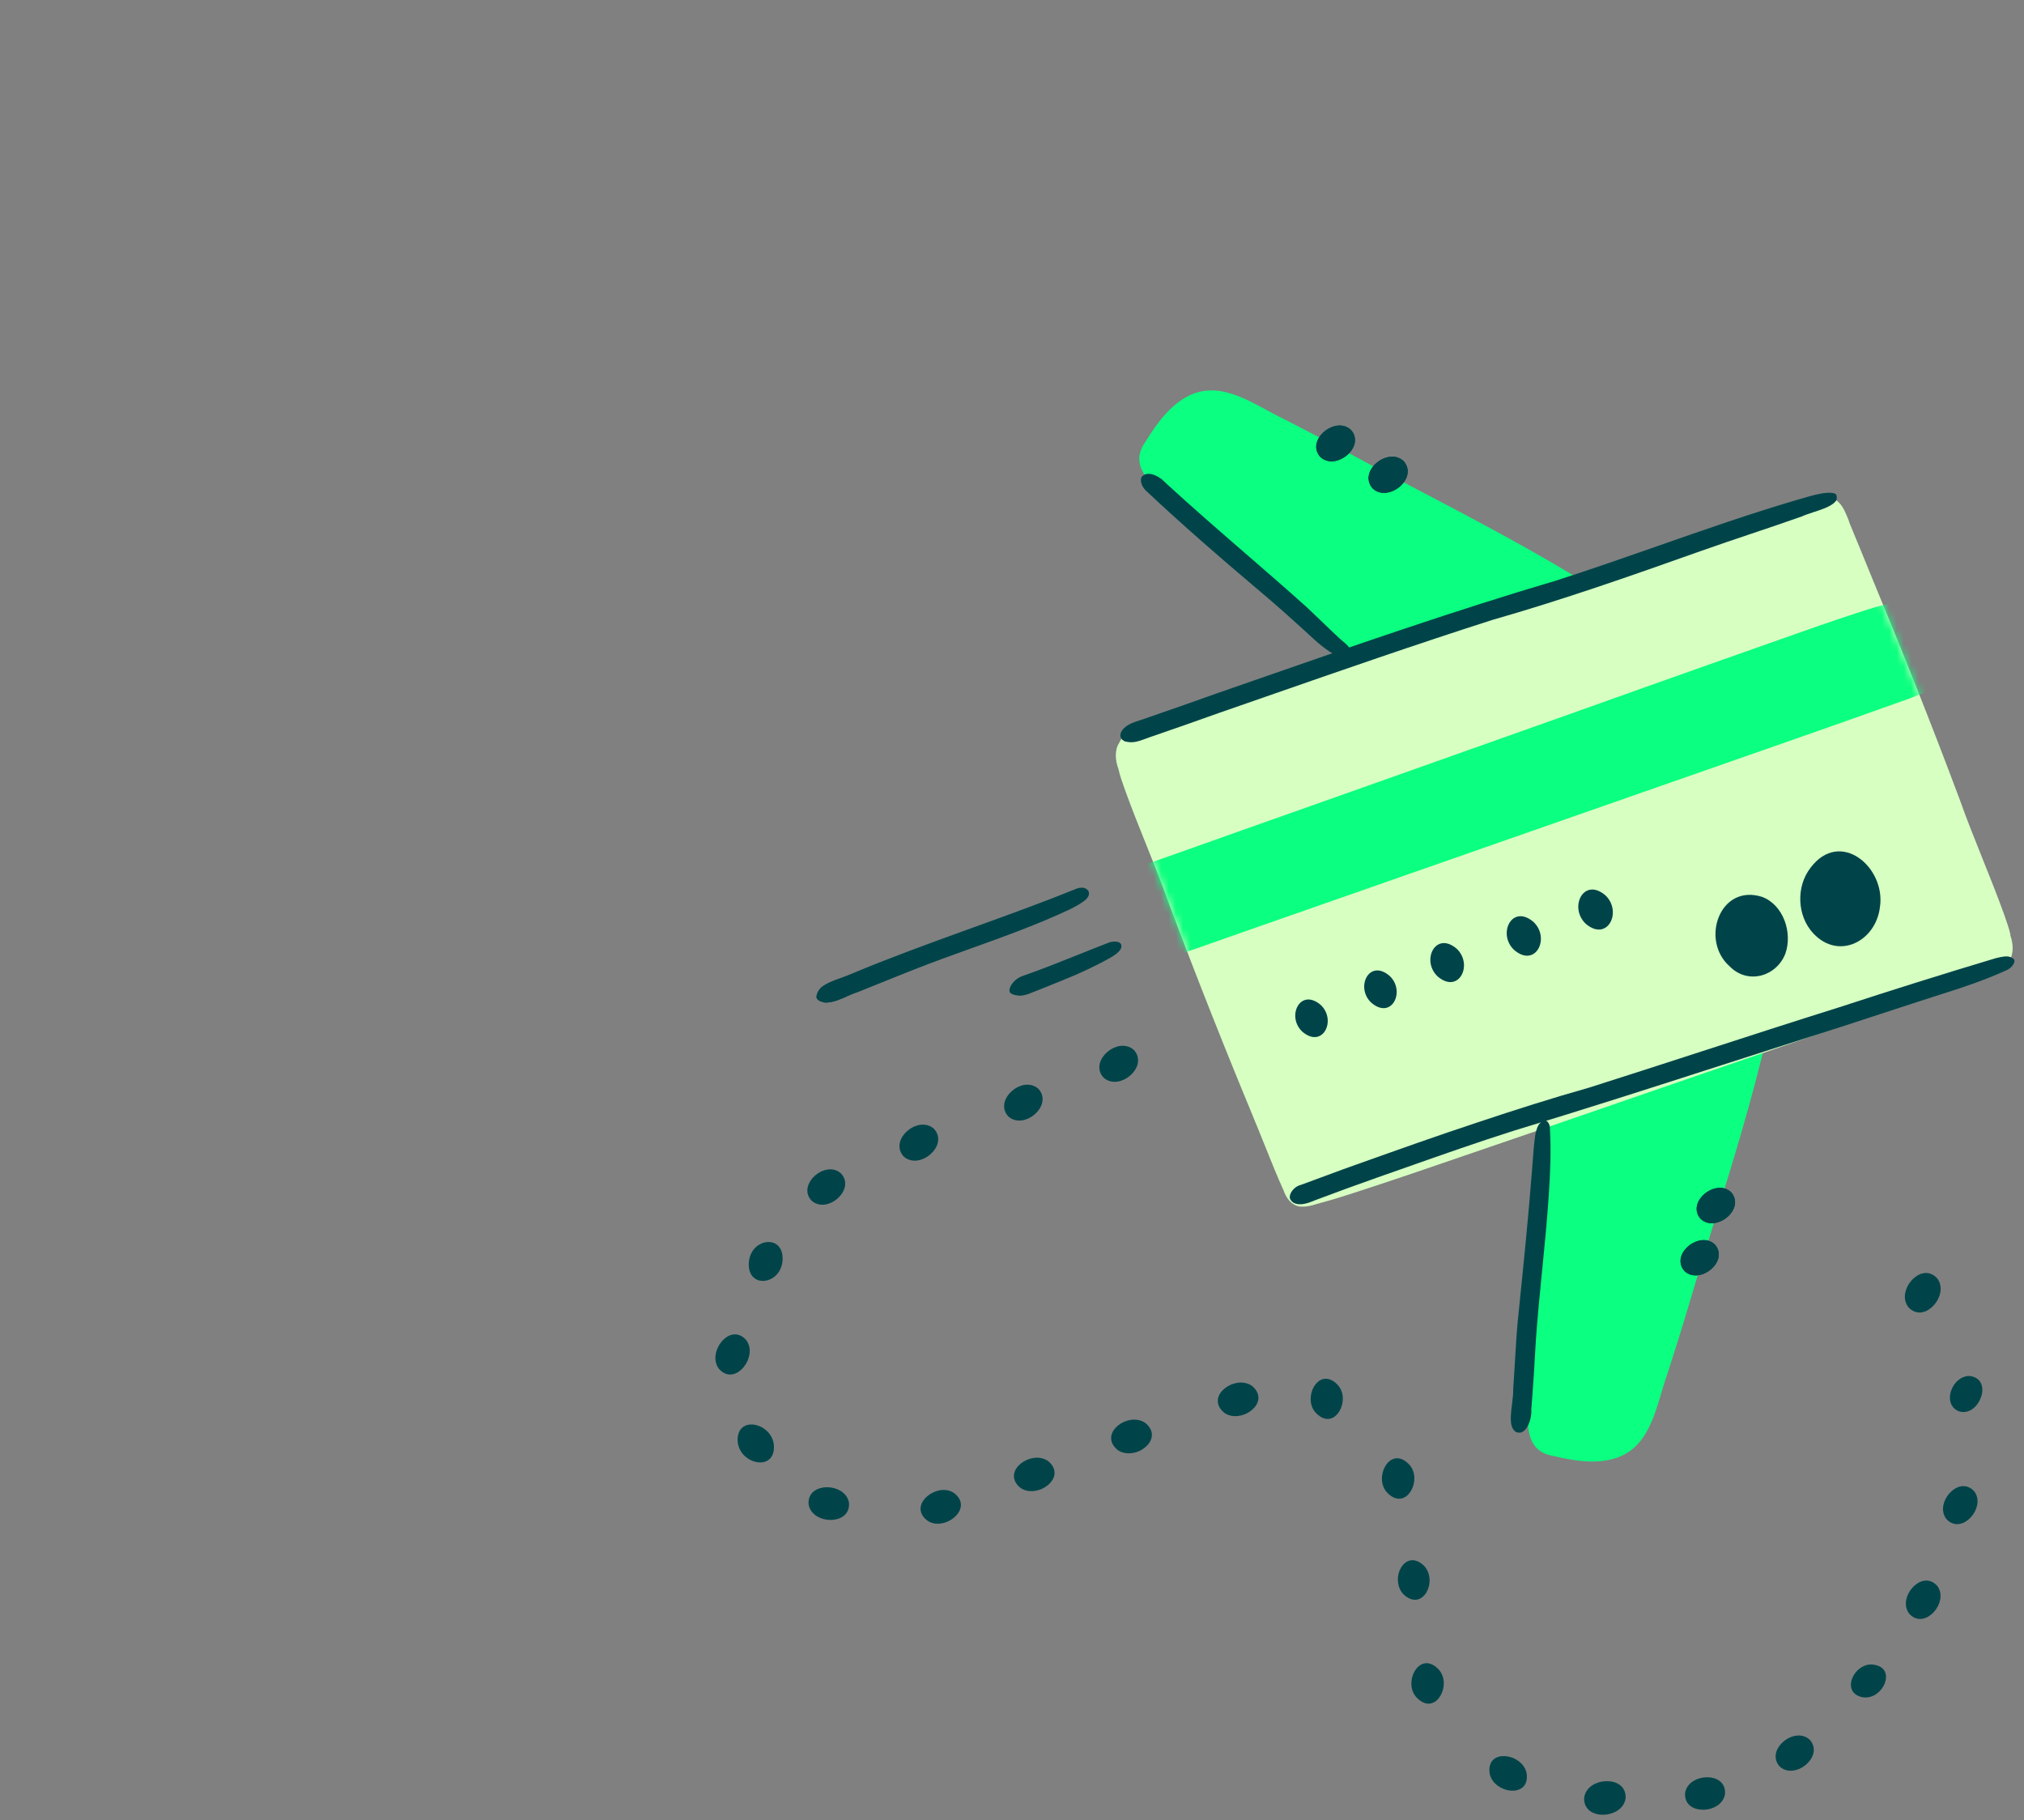 <svg width="278" height="250" viewBox="0 0 278 250" fill="none" xmlns="http://www.w3.org/2000/svg">
<rect x="0" y="0" width="278" height="250" fill="#808080" stroke="none"/>
<g clip-path="url(#clip0_2593_4459)">
<path d="M220.231 81.672C220.821 82.058 221.369 82.932 220.699 83.501C219.073 84.497 215.415 82.729 213.078 81.692C211.168 83.663 205.864 85.492 204.279 86.285C200.316 87.992 197.044 89.354 193.285 90.918C194.118 91.731 194.931 92.544 195.723 93.418C196.638 94.556 196.943 96.039 197.248 97.421C196.475 97.421 195.662 97.381 194.89 97.218C192.167 96.669 190.196 94.637 188.245 92.829C183.104 88.134 177.739 83.725 172.597 79.01C168.005 74.864 162.843 71.369 158.535 66.918C156.767 64.968 155.588 63.078 157.356 60.639C158.9 58.139 160.709 55.599 163.432 54.278C168.005 52.165 172.414 55.701 176.418 57.591C179.222 59.054 182.047 60.476 184.831 62.001C194.281 67.142 203.954 71.918 213.261 77.343C215.842 78.888 217.894 80.046 220.272 81.672H220.231Z" fill="#0BFF80"/>
<path d="M242.991 140.645C243.133 139.955 242.91 138.938 242.036 139.02C240.187 139.467 238.845 143.308 237.931 145.685C235.188 145.645 230.148 148.104 228.461 148.652C224.458 150.258 221.166 151.599 217.406 153.143C217.426 151.985 217.406 150.827 217.365 149.668C217.203 148.205 216.37 146.945 215.618 145.767C215.069 146.336 214.52 146.905 214.094 147.575C212.549 149.872 212.61 152.717 212.488 155.379C212.183 162.329 211.492 169.258 211.188 176.208C210.883 182.386 209.684 188.523 209.785 194.701C209.907 197.343 210.415 199.497 213.382 199.985C216.248 200.655 219.316 201.184 222.182 200.188C226.917 198.461 227.526 192.832 229.03 188.666C229.985 185.658 230.961 182.65 231.855 179.602C234.903 169.279 238.358 159.077 241.101 148.652C241.833 145.746 242.483 143.47 242.991 140.625V140.645Z" fill="#0BFF80"/>
<path d="M273.941 133.513C273.941 133.513 273.982 133.513 274.205 133.452C273.921 133.533 273.596 133.574 273.291 133.574C273.372 133.574 273.453 133.574 273.535 133.574C273.657 133.574 273.799 133.533 273.921 133.513H273.941ZM276.095 128.391C276.522 129.529 276.644 130.993 275.953 132.009C275.953 132.049 275.912 132.09 275.912 132.11C275.77 132.415 275.547 132.679 275.282 132.883C274.957 133.147 274.612 133.309 274.226 133.431C274.266 133.431 274.287 133.431 274.327 133.411C274.022 133.492 273.738 133.614 273.433 133.736C273.067 133.858 272.722 133.98 272.356 134.122C271.34 134.488 270.344 134.854 269.348 135.22C266.707 136.175 264.065 137.109 261.423 138.004C254.94 140.239 248.458 142.454 241.975 144.689C235.472 146.925 228.99 149.14 222.487 151.396C216.126 153.59 209.765 155.785 203.384 157.96C197.613 159.931 191.841 161.943 186.05 163.812C184.526 164.3 183.022 164.788 181.681 165.133C180.746 165.377 179.73 165.804 178.734 165.722C178.734 165.722 178.632 165.722 178.592 165.722C178.551 165.722 178.49 165.722 178.449 165.702C177.332 165.499 176.641 164.503 176.295 163.487C176.153 163.162 175.991 162.837 175.869 162.512C175.828 162.41 175.787 162.349 175.767 162.308C174.731 159.89 173.816 157.512 172.82 155.094C168.573 144.852 164.468 134.569 160.587 124.185C158.697 118.861 156.38 113.679 154.47 108.354C154.185 107.521 153.82 106.566 153.616 105.611C153.19 104.473 153.047 102.989 153.759 101.973C153.759 101.933 153.779 101.892 153.799 101.872C153.942 101.567 154.165 101.303 154.429 101.099C154.998 100.632 155.689 100.449 156.421 100.429C156.339 100.429 156.258 100.429 156.177 100.429C156.055 100.429 155.913 100.469 155.791 100.49C155.791 100.49 155.77 100.49 155.486 100.571C155.77 100.49 156.035 100.368 156.319 100.266C156.685 100.144 157.03 100.022 157.396 99.88C158.392 99.514 159.408 99.149 160.404 98.783C163.046 97.828 165.687 96.893 168.329 95.999C174.812 93.763 181.295 91.548 187.777 89.313C194.28 87.078 200.763 84.862 207.266 82.607C213.626 80.412 219.987 78.217 226.368 76.043C232.139 74.072 237.911 72.06 243.702 70.19C245.227 69.702 246.73 69.215 248.072 68.869C249.271 68.544 250.632 67.934 251.851 68.503C251.912 68.524 251.973 68.564 252.034 68.605C252.075 68.605 252.095 68.646 252.136 68.666C252.177 68.686 252.197 68.707 252.238 68.727C252.278 68.747 252.299 68.768 252.339 68.808C252.359 68.808 252.38 68.849 252.4 68.869C252.441 68.889 252.461 68.93 252.502 68.951C252.522 68.951 252.542 68.991 252.563 69.011C253.213 69.641 253.558 70.597 253.904 71.43C253.945 71.592 254.006 71.755 254.067 71.918C255.062 74.275 255.977 76.591 256.952 78.949C261.199 89.191 265.304 99.474 269.186 109.858C271.076 115.182 273.392 120.364 275.303 125.689C275.587 126.542 275.953 127.497 276.156 128.452L276.095 128.391Z" fill="#D7FFC2"/>
<mask id="mask0_2593_4459" style="mask-type:luminance" maskUnits="userSpaceOnUse" x="153" y="68" width="124" height="98">
<path d="M273.941 133.513C273.941 133.513 273.982 133.513 274.205 133.452C273.921 133.533 273.596 133.574 273.291 133.574C273.372 133.574 273.453 133.574 273.535 133.574C273.657 133.574 273.799 133.533 273.921 133.513H273.941ZM276.095 128.391C276.522 129.529 276.644 130.993 275.953 132.009C275.953 132.049 275.912 132.09 275.912 132.11C275.77 132.415 275.547 132.679 275.282 132.883C274.957 133.147 274.612 133.309 274.226 133.431C274.266 133.431 274.287 133.431 274.327 133.411C274.022 133.492 273.738 133.614 273.433 133.736C273.067 133.858 272.722 133.98 272.356 134.122C271.34 134.488 270.344 134.854 269.348 135.22C266.707 136.175 264.065 137.109 261.423 138.004C254.94 140.239 248.458 142.454 241.975 144.689C235.472 146.925 228.99 149.14 222.487 151.396C216.126 153.59 209.765 155.785 203.384 157.96C197.613 159.931 191.841 161.943 186.05 163.812C184.526 164.3 183.022 164.788 181.681 165.133C180.746 165.377 179.73 165.804 178.734 165.722C178.734 165.722 178.632 165.722 178.592 165.722C178.551 165.722 178.49 165.722 178.449 165.702C177.332 165.499 176.641 164.503 176.295 163.487C176.153 163.162 175.991 162.837 175.869 162.512C175.828 162.41 175.787 162.349 175.767 162.308C174.731 159.89 173.816 157.512 172.82 155.094C168.573 144.852 164.468 134.569 160.587 124.185C158.697 118.861 156.38 113.679 154.47 108.354C154.185 107.521 153.82 106.566 153.616 105.611C153.19 104.473 153.047 102.989 153.759 101.973C153.759 101.933 153.779 101.892 153.799 101.872C153.942 101.567 154.165 101.303 154.429 101.099C154.998 100.632 155.689 100.449 156.421 100.429C156.339 100.429 156.258 100.429 156.177 100.429C156.055 100.429 155.913 100.469 155.791 100.49C155.791 100.49 155.77 100.49 155.486 100.571C155.77 100.49 156.035 100.368 156.319 100.266C156.685 100.144 157.03 100.022 157.396 99.88C158.392 99.514 159.408 99.149 160.404 98.783C163.046 97.828 165.687 96.893 168.329 95.999C174.812 93.763 181.295 91.548 187.777 89.313C194.28 87.078 200.763 84.862 207.266 82.607C213.626 80.412 219.987 78.217 226.368 76.043C232.139 74.072 237.911 72.06 243.702 70.19C245.227 69.702 246.73 69.215 248.072 68.869C249.271 68.544 250.632 67.934 251.851 68.503C251.912 68.524 251.973 68.564 252.034 68.605C252.075 68.605 252.095 68.646 252.136 68.666C252.177 68.686 252.197 68.707 252.238 68.727C252.278 68.747 252.299 68.768 252.339 68.808C252.359 68.808 252.38 68.849 252.4 68.869C252.441 68.889 252.461 68.93 252.502 68.951C252.522 68.951 252.542 68.991 252.563 69.011C253.213 69.641 253.558 70.597 253.904 71.43C253.945 71.592 254.006 71.755 254.067 71.918C255.062 74.275 255.977 76.591 256.952 78.949C261.199 89.191 265.304 99.474 269.186 109.858C271.076 115.182 273.392 120.364 275.303 125.689C275.587 126.542 275.953 127.497 276.156 128.452L276.095 128.391Z" fill="white"/>
</mask>
<g mask="url(#mask0_2593_4459)">
<path d="M266.992 91.955C267.134 92.503 266.992 93.072 266.707 93.54C266.301 94.231 265.65 94.637 264.919 94.921C264.472 95.084 264.025 95.247 263.598 95.409C262.48 95.877 261.322 96.283 260.163 96.689C258.416 97.32 256.648 97.929 254.9 98.559C251.242 99.86 247.584 101.14 243.926 102.42C237.403 104.696 230.86 106.993 224.336 109.269C217.65 111.606 210.965 113.943 204.279 116.28C197.39 118.698 190.501 121.096 183.612 123.514C176.885 125.872 170.159 128.208 163.432 130.586C162.457 130.932 161.461 131.257 160.465 131.623C160.221 131.724 159.957 131.805 159.693 131.866C159.49 131.907 159.266 131.927 159.063 131.927C158.636 131.927 158.209 131.846 157.844 131.643C157.254 131.338 156.726 130.708 156.726 130.017C156.726 128.96 157.315 128.087 158.209 127.558C158.535 127.375 158.86 127.233 159.205 127.131C159.307 127.091 159.429 127.07 159.53 127.03C158.514 126.461 158.047 124.733 158.149 123.372C157.478 123.616 156.828 123.839 156.157 124.083H156.116C156.116 124.083 155.954 124.164 155.852 124.185C155.852 124.185 155.832 124.185 155.812 124.185C155.791 124.185 155.771 124.185 155.751 124.205C155.486 124.327 155.202 124.408 154.917 124.469C154.734 124.51 154.531 124.53 154.348 124.53C153.901 124.53 153.454 124.429 153.068 124.225C152.458 123.921 151.971 123.291 151.971 122.579C151.971 121.827 152.296 121.157 152.845 120.629C153.312 120.181 153.962 119.816 154.633 119.694C155.06 119.551 155.466 119.389 155.872 119.247C157.275 118.759 158.697 118.251 160.099 117.763C163.209 116.666 166.318 115.568 169.427 114.451C175.544 112.276 181.681 110.122 187.798 107.948C194.077 105.712 200.357 103.497 206.636 101.262C212.794 99.088 218.931 96.893 225.088 94.698C230.981 92.605 236.875 90.512 242.768 88.439C247.056 86.915 251.344 85.391 255.672 83.989C256.851 83.623 258.03 83.216 259.107 83.013C259.412 82.952 259.716 82.891 259.94 82.871C260.204 82.85 260.468 82.83 260.732 82.85C261.058 82.85 261.403 82.932 261.688 83.094C262.236 83.379 262.5 83.887 262.46 84.496C262.439 85.005 262.074 85.492 261.708 85.817C261.667 85.838 261.647 85.878 261.606 85.899C261.728 86.183 261.81 86.488 261.911 86.772C262.175 87.463 262.419 88.175 262.785 88.825C263.191 89.516 263.171 90.268 262.927 90.939C263.252 90.837 263.557 90.715 263.882 90.613C265.041 90.248 266.666 90.573 266.992 91.914V91.955Z" fill="#0BFF80"/>
</g>
<path d="M178.877 141.702C176.642 139.609 178.592 135.626 181.397 138.024C183.632 140.117 181.681 144.1 178.877 141.702Z" fill="#004449"/>
<path d="M188.347 137.719C186.111 135.626 188.062 131.623 190.867 134.041C193.102 136.134 191.151 140.137 188.347 137.719Z" fill="#004449"/>
<path d="M197.471 134.122C195.154 131.948 197.166 127.822 200.072 130.302C202.389 132.476 200.377 136.601 197.471 134.122Z" fill="#004449"/>
<path d="M207.977 130.485C205.62 128.29 207.672 124.104 210.619 126.624C212.976 128.818 210.924 133.005 207.977 130.485Z" fill="#004449"/>
<path d="M217.813 126.888C215.436 124.652 217.508 120.425 220.496 122.966C222.873 125.201 220.8 129.428 217.813 126.888Z" fill="#004449"/>
<path d="M237.586 132.74C233.502 129.184 236.184 121.319 242.037 123.189C244.983 124.307 246.223 128.127 245.227 130.972C244.008 134.142 240.045 135.26 237.586 132.74Z" fill="#004449"/>
<path d="M249.068 128.209C246.812 125.811 246.67 121.767 248.682 119.186C252.746 113.78 259.046 119.125 258.213 124.591C257.664 129.245 252.584 131.948 249.068 128.209Z" fill="#004449"/>
<path d="M112.15 136.803C112.178 136.395 112.477 135.835 113.007 135.443C113.511 135.093 114.094 134.835 114.763 134.583C114.957 134.51 115.166 134.436 115.383 134.358C115.874 134.182 116.405 133.991 116.891 133.777C121.964 131.648 127.118 129.763 132.292 127.892L133.593 127.421C138.405 125.683 143.229 123.94 147.982 122.017C148.817 121.757 149.307 122.084 149.475 122.358C149.615 122.586 149.715 123.092 148.989 123.688C148.429 124.124 147.747 124.487 146.997 124.873C142.582 126.958 138.05 128.584 133.465 130.23C130.8 131.187 128.117 132.15 125.429 133.213C123.468 133.987 121.519 134.775 119.566 135.564C119.017 135.786 118.467 136.008 117.917 136.229C117.415 136.392 116.922 136.6 116.466 136.797L116.304 136.867C116.278 136.878 116.252 136.89 116.226 136.901C115.836 137.069 115.471 137.225 115.104 137.358C114.391 137.617 113.774 137.747 113.194 137.685L112.841 137.576C112.477 137.464 112.319 137.316 112.248 137.217C112.178 137.119 112.137 136.989 112.15 136.803Z" fill="#004449"/>
<path fill-rule="evenodd" clip-rule="evenodd" d="M119.941 136.491L119.938 136.492C119.869 136.52 119.8 136.548 119.731 136.576C119.801 136.547 119.871 136.519 119.941 136.491ZM116.483 132.864C116.404 132.885 116.325 132.924 116.245 132.964L116.483 132.864ZM116.304 136.867C116.278 136.878 116.252 136.89 116.226 136.901C115.836 137.069 115.471 137.225 115.104 137.358C114.391 137.617 113.774 137.747 113.194 137.685L112.841 137.576C112.477 137.464 112.319 137.316 112.248 137.217C112.178 137.119 112.137 136.989 112.15 136.803" fill="#004449"/>
<path d="M148.119 131.118C149.533 130.551 150.939 129.988 152.336 129.452C152.679 129.333 153.097 129.29 153.439 129.356C153.754 129.416 153.904 129.541 153.978 129.682C154.091 129.994 154.034 130.238 153.812 130.529C153.546 130.878 153.09 131.208 152.573 131.506C150.466 132.698 148.274 133.715 146.012 134.616L146 134.621C144.486 135.247 142.95 135.853 141.405 136.463C140.948 136.639 140.516 136.747 140.114 136.764L139.887 136.743C139.127 136.676 138.839 136.455 138.745 136.341C138.667 136.248 138.607 136.094 138.677 135.805C138.834 135.154 139.567 134.317 140.536 134.022L140.555 134.016L140.574 134.01C143.108 133.126 145.625 132.117 148.119 131.118Z" fill="#004449"/>
<path d="M154.914 147.343C153.979 148.157 152.728 148.369 151.92 147.65C151.525 147.198 151.436 146.718 151.531 146.258C151.631 145.771 151.945 145.278 152.401 144.881C153.336 144.067 154.587 143.855 155.395 144.574C155.79 145.027 155.879 145.506 155.784 145.966C155.684 146.453 155.37 146.946 154.914 147.343Z" fill="#004449" stroke="#004449"/>
<path d="M141.801 152.67C140.869 153.483 139.63 153.691 138.834 152.975C138.444 152.529 138.356 152.053 138.451 151.595C138.552 151.111 138.865 150.618 139.319 150.223C140.25 149.411 141.489 149.202 142.286 149.918C142.676 150.364 142.763 150.84 142.668 151.298C142.568 151.783 142.254 152.275 141.801 152.67Z" fill="#004449" stroke="#004449"/>
<path d="M127.46 158.174C126.525 158.988 125.274 159.2 124.466 158.481C124.071 158.029 123.982 157.549 124.077 157.089C124.177 156.603 124.491 156.109 124.946 155.713C125.882 154.899 127.133 154.687 127.941 155.406C128.336 155.858 128.425 156.338 128.33 156.798C128.23 157.284 127.916 157.778 127.46 158.174Z" fill="#004449" stroke="#004449"/>
<path d="M112.971 164.456L112.962 164.453L112.953 164.45C112.499 164.317 112.354 164.109 112.307 163.961C112.254 163.79 112.285 163.551 112.443 163.296C112.776 162.762 113.423 162.494 113.966 162.804L113.978 162.81L113.99 162.817C114.303 162.973 114.406 163.156 114.436 163.302C114.47 163.465 114.431 163.675 114.293 163.894C114.004 164.354 113.445 164.616 112.971 164.456Z" fill="#004449" stroke="#004449"/>
<path d="M114.709 164.241C113.794 165.041 112.582 165.243 111.806 164.538C111.42 164.101 111.333 163.635 111.425 163.186C111.523 162.711 111.829 162.228 112.273 161.839C113.188 161.039 114.401 160.837 115.177 161.542C115.562 161.979 115.649 162.445 115.557 162.894C115.46 163.369 115.153 163.852 114.709 164.241Z" fill="#004449" stroke="#004449"/>
<path d="M103.734 174.976C103.468 174.659 103.275 174.118 103.37 173.26C103.554 171.847 104.607 171.112 105.504 171.087C105.949 171.074 106.341 171.232 106.606 171.548C106.872 171.864 107.065 172.406 106.97 173.263C106.786 174.677 105.733 175.411 104.836 175.437C104.391 175.45 103.999 175.292 103.734 174.976Z" fill="#004449" stroke="#004449"/>
<path d="M100.474 188.279C100.071 188.338 99.612 188.218 99.15 187.711C98.486 186.874 98.713 185.532 99.493 184.593C99.872 184.138 100.328 183.853 100.762 183.789C101.165 183.73 101.624 183.849 102.086 184.357C102.75 185.194 102.522 186.536 101.742 187.475C101.364 187.93 100.908 188.215 100.474 188.279Z" fill="#004449" stroke="#004449"/>
<path d="M104.238 200.358C103.217 200.275 102.079 199.458 101.844 198.182C101.738 197.322 101.938 196.818 102.2 196.539C102.466 196.256 102.879 196.117 103.38 196.157C104.401 196.24 105.539 197.057 105.773 198.333C105.879 199.193 105.679 199.697 105.418 199.976C105.152 200.259 104.738 200.398 104.238 200.358Z" fill="#004449" stroke="#004449"/>
<path d="M114.101 208.266C112.864 208.273 111.738 207.611 111.56 206.57C111.513 205.941 111.735 205.52 112.074 205.241C112.435 204.943 112.973 204.773 113.573 204.77C114.81 204.763 115.936 205.426 116.114 206.467C116.161 207.096 115.939 207.517 115.6 207.796C115.239 208.094 114.701 208.263 114.101 208.266Z" fill="#004449" stroke="#004449"/>
<path d="M127.594 208.395C127.039 207.936 126.903 207.483 126.946 207.099C126.992 206.685 127.257 206.243 127.702 205.871C128.622 205.102 129.977 204.869 130.827 205.536C131.382 205.995 131.518 206.448 131.476 206.832C131.43 207.246 131.164 207.688 130.719 208.06C129.8 208.828 128.444 209.061 127.594 208.395Z" fill="#004449" stroke="#004449"/>
<path d="M140.432 203.94C139.872 203.459 139.732 202.999 139.769 202.62C139.809 202.212 140.065 201.783 140.504 201.423C141.402 200.685 142.772 200.448 143.675 201.09C144.235 201.571 144.375 202.031 144.338 202.41C144.298 202.818 144.042 203.246 143.603 203.607C142.705 204.345 141.336 204.582 140.432 203.94Z" fill="#004449" stroke="#004449"/>
<path d="M153.784 198.738C153.225 198.253 153.083 197.788 153.121 197.403C153.162 196.99 153.419 196.557 153.859 196.194C154.758 195.453 156.131 195.215 157.046 195.866C157.606 196.352 157.747 196.817 157.709 197.202C157.669 197.615 157.411 198.048 156.972 198.41C156.073 199.152 154.699 199.39 153.784 198.738Z" fill="#004449" stroke="#004449"/>
<path d="M168.437 193.637C167.877 193.152 167.736 192.688 167.773 192.305C167.814 191.894 168.07 191.463 168.509 191.101C169.406 190.362 170.775 190.125 171.679 190.766C172.238 191.252 172.379 191.716 172.342 192.099C172.302 192.51 172.045 192.94 171.607 193.302C170.709 194.042 169.34 194.279 168.437 193.637Z" fill="#004449" stroke="#004449"/>
<path d="M181.159 193.777L181.159 193.777L181.156 193.773C180.344 192.986 180.357 191.618 180.921 190.681C181.195 190.226 181.555 189.952 181.92 189.886C182.264 189.823 182.736 189.924 183.3 190.484L183.3 190.484L183.304 190.488C184.116 191.275 184.102 192.643 183.539 193.58C183.265 194.035 182.904 194.309 182.54 194.375C182.195 194.438 181.724 194.337 181.159 193.777Z" fill="#004449" stroke="#004449"/>
<path d="M190.955 204.731L190.955 204.731L190.951 204.727C190.129 203.929 190.143 202.55 190.711 201.61C190.987 201.153 191.351 200.877 191.72 200.811C192.069 200.748 192.547 200.852 193.116 201.417L193.116 201.417L193.12 201.421C193.942 202.219 193.928 203.597 193.36 204.538C193.084 204.995 192.72 205.27 192.351 205.336C192.002 205.399 191.524 205.296 190.955 204.731Z" fill="#004449" stroke="#004449"/>
<path d="M194.528 219.217C194.184 219.274 193.707 219.169 193.129 218.631C192.329 217.778 192.344 216.435 192.87 215.557C193.128 215.127 193.472 214.871 193.83 214.812C194.174 214.755 194.65 214.86 195.228 215.398C196.029 216.25 196.014 217.594 195.487 218.472C195.23 218.902 194.886 219.157 194.528 219.217Z" fill="#004449" stroke="#004449"/>
<path d="M194.999 232.876L194.999 232.876L194.995 232.872C194.173 232.074 194.187 230.696 194.755 229.755C195.031 229.298 195.395 229.023 195.764 228.957C196.113 228.894 196.591 228.997 197.16 229.562L197.16 229.562L197.164 229.566C197.986 230.364 197.972 231.743 197.404 232.683C197.128 233.14 196.764 233.416 196.395 233.482C196.046 233.545 195.568 233.441 194.999 232.876Z" fill="#004449" stroke="#004449"/>
<path d="M207.562 245.446C206.446 245.364 205.303 244.59 205.098 243.494C204.991 242.735 205.19 242.302 205.452 242.058C205.733 241.798 206.182 241.663 206.726 241.703C207.843 241.786 208.985 242.56 209.191 243.656C209.298 244.415 209.099 244.848 208.836 245.092C208.556 245.352 208.107 245.487 207.562 245.446Z" fill="#004449" stroke="#004449"/>
<path d="M220.242 248.44C219.925 248.417 219.665 248.296 219.49 248.072L219.495 248.067C219.216 247.739 219.201 247.481 219.258 247.291C219.324 247.073 219.517 246.841 219.828 246.664C220.484 246.291 221.282 246.34 221.667 246.831L221.667 246.831L221.672 246.836C221.921 247.144 221.927 247.387 221.861 247.575C221.785 247.794 221.58 248.026 221.262 248.203C220.948 248.376 220.576 248.465 220.242 248.44Z" fill="#004449" stroke="#004449"/>
<path d="M220.155 247.122C220.187 247.11 220.225 247.102 220.267 247.1C220.235 247.112 220.197 247.12 220.155 247.122Z" fill="#004449" stroke="#004449"/>
<path d="M218.657 248.312C218.297 248.032 218.056 247.602 218.088 246.953C218.235 245.875 219.376 245.165 220.65 245.139C221.268 245.127 221.829 245.286 222.212 245.585C222.572 245.865 222.813 246.294 222.781 246.943C222.634 248.021 221.493 248.732 220.219 248.757C219.601 248.77 219.04 248.61 218.657 248.312Z" fill="#004449" stroke="#004449"/>
<path d="M232.478 247.646C232.139 247.38 231.911 246.971 231.947 246.347C232.093 245.317 233.19 244.631 234.416 244.606C235.01 244.593 235.545 244.747 235.907 245.031C236.246 245.297 236.473 245.706 236.438 246.33C236.292 247.36 235.195 248.046 233.969 248.072C233.375 248.084 232.84 247.93 232.478 247.646Z" fill="#004449" stroke="#004449"/>
<path d="M247.704 242.022C246.766 242.802 245.54 242.976 244.778 242.256C244.4 241.807 244.324 241.337 244.426 240.889C244.535 240.416 244.854 239.939 245.31 239.56C246.249 238.78 247.474 238.605 248.236 239.326C248.614 239.775 248.691 240.245 248.588 240.693C248.479 241.166 248.16 241.643 247.704 242.022Z" fill="#004449" stroke="#004449"/>
<path d="M255.892 232.619C255.254 232.481 254.954 232.192 254.821 231.902C254.68 231.593 254.683 231.182 254.852 230.737C255.2 229.821 256.128 229.056 257.099 229.117C257.887 229.184 258.254 229.476 258.416 229.766C258.588 230.076 258.603 230.515 258.42 231C258.046 231.998 257.002 232.821 255.892 232.619Z" fill="#004449" stroke="#004449"/>
<path d="M263.934 221.85C263.513 221.91 263.063 221.794 262.635 221.341C261.996 220.528 262.251 219.273 263.063 218.38C263.457 217.947 263.93 217.67 264.38 217.605C264.8 217.544 265.25 217.661 265.678 218.114C266.317 218.926 266.063 220.182 265.25 221.075C264.856 221.508 264.384 221.785 263.934 221.85Z" fill="#004449" stroke="#004449"/>
<path d="M269.021 208.827C268.602 208.889 268.156 208.776 267.735 208.333C267.099 207.532 267.35 206.294 268.161 205.408C268.553 204.978 269.025 204.702 269.474 204.636C269.893 204.574 270.339 204.688 270.76 205.13C271.396 205.931 271.144 207.169 270.334 208.056C269.941 208.485 269.47 208.761 269.021 208.827Z" fill="#004449" stroke="#004449"/>
<path d="M269.187 193.361C268.741 193.157 268.498 192.838 268.389 192.474C268.274 192.09 268.302 191.623 268.467 191.157C268.805 190.201 269.617 189.479 270.475 189.49C271.159 189.569 271.495 189.879 271.652 190.239C271.826 190.636 271.821 191.183 271.623 191.747C271.428 192.306 271.065 192.815 270.623 193.125C270.199 193.423 269.711 193.535 269.187 193.361Z" fill="#004449" stroke="#004449"/>
<path d="M262.929 178.836C262.467 178.372 262.499 177.602 262.96 176.932C263.424 176.259 264.101 175.997 264.659 176.291C264.977 176.512 265.111 176.81 265.123 177.144C265.135 177.503 265.003 177.912 264.758 178.27C264.512 178.629 264.184 178.891 263.858 178.997C263.56 179.094 263.246 179.07 262.929 178.836Z" fill="#004449" stroke="#004449"/>
<path d="M263.864 179.759C263.424 179.823 262.955 179.702 262.513 179.234C261.845 178.392 262.112 177.092 262.956 176.167C263.365 175.719 263.858 175.429 264.327 175.361C264.768 175.297 265.236 175.418 265.679 175.886C266.346 176.728 266.079 178.028 265.235 178.953C264.826 179.401 264.334 179.69 263.864 179.759Z" fill="#004449" stroke="#004449"/>
<path fill-rule="evenodd" clip-rule="evenodd" d="M227.638 75.013C234.001 72.787 240.34 70.568 246.838 68.654C247.108 68.582 247.406 68.494 247.723 68.401C248.725 68.107 249.91 67.759 250.943 67.69C251.634 67.644 251.987 67.752 252.128 67.858L252.131 67.859C252.169 67.888 252.342 68.017 252.264 68.635C252.052 69.064 251.506 69.455 250.532 69.843C250.087 70.02 249.617 70.174 249.131 70.332L248.985 70.38C248.485 70.544 247.952 70.721 247.493 70.929C245.199 71.743 242.894 72.518 240.58 73.296L240.577 73.298C238.252 74.079 235.918 74.864 233.594 75.69C224.102 79.064 214.639 82.386 205 85.141L204.985 85.145L204.97 85.15C194.579 88.473 184.27 92.062 173.978 95.646C171.857 96.384 169.736 97.123 167.616 97.858L167.605 97.862C164.568 98.956 161.53 100.009 158.486 101.064C158.149 101.17 157.818 101.293 157.513 101.406L157.478 101.419C157.15 101.541 156.851 101.651 156.556 101.741C155.966 101.922 155.47 101.998 154.996 101.921L154.593 101.856C154.183 101.717 153.991 101.465 153.923 101.255C153.837 100.989 153.868 100.536 154.365 100.039L154.372 100.032L154.379 100.024C154.724 99.665 155.191 99.414 155.803 99.186C156.092 99.079 156.391 98.984 156.716 98.88L156.776 98.861C157.109 98.755 157.47 98.639 157.823 98.502C160.887 97.447 163.952 96.371 167.016 95.275C168.797 94.657 170.577 94.037 172.357 93.417L172.362 93.416C186.09 88.635 199.814 83.857 213.728 79.745L213.739 79.742L213.75 79.738C218.438 78.233 223.044 76.621 227.638 75.013Z" fill="#004449"/>
<path d="M177.615 165.168L177.47 165.038C177.257 164.848 177.183 164.668 177.162 164.511C177.138 164.339 177.17 164.122 177.289 163.874C177.539 163.352 178.077 162.904 178.599 162.768L178.646 162.756L178.691 162.74C179.89 162.303 181.094 161.856 182.289 161.413L182.293 161.411C183.04 161.134 183.784 160.858 184.521 160.587C185.131 160.369 185.741 160.152 186.35 159.934C191.899 157.955 197.439 155.978 203.028 154.134L203.03 154.133C208.084 152.448 213.147 150.828 218.247 149.391L218.263 149.387L218.278 149.382C223.433 147.746 228.563 146.083 233.688 144.421C239.992 142.376 246.29 140.334 252.619 138.348L252.63 138.345C259.769 136.012 266.927 133.761 274.105 131.612C274.959 131.399 275.591 131.279 276.077 131.431C276.467 131.575 276.599 131.737 276.643 131.815C276.684 131.888 276.709 131.994 276.662 132.167C276.556 132.559 276.113 133.081 275.447 133.326L275.412 133.338L275.379 133.353C272.689 134.569 269.867 135.551 267 136.439L266.992 136.442C264.071 137.376 261.177 138.324 258.286 139.271C254.723 140.439 251.166 141.605 247.568 142.74L247.565 142.741C243.87 143.92 240.182 145.107 236.496 146.294L236.494 146.294C227.013 149.347 217.547 152.395 208.013 155.275L208 155.279C203.048 156.851 198.129 158.584 193.236 160.308C191.846 160.798 190.459 161.287 189.073 161.771L189.071 161.772C186.238 162.77 183.407 163.809 180.597 164.868L180.578 164.875L180.559 164.883C179.313 165.412 178.352 165.605 177.615 165.168Z" fill="#004449"/>
<path d="M185.266 90.266C185.028 90.399 184.702 90.453 184.381 90.399L183.89 90.185C182.304 89.492 180.982 88.277 179.576 86.974L179.57 86.968C177.314 84.915 175.045 82.871 172.691 80.906C167.517 76.544 162.31 72.004 157.41 67.408L157.407 67.406C157.095 67.115 156.835 66.684 156.741 66.268C156.654 65.886 156.719 65.608 156.891 65.405C157.269 65.067 157.741 64.995 158.336 65.17C158.974 65.358 159.632 65.81 160.094 66.314L160.122 66.345L160.154 66.374C163.702 69.637 167.377 72.821 171.039 75.993L171.567 76.451C174.206 78.739 176.835 81.022 179.401 83.325C180.102 83.976 180.795 84.644 181.495 85.318L181.498 85.322C182.192 85.99 182.892 86.665 183.604 87.327C183.833 87.559 184.077 87.769 184.293 87.953L184.396 88.04C184.586 88.2 184.753 88.341 184.911 88.49C185.275 88.832 185.483 89.116 185.574 89.438C185.646 89.701 185.611 89.863 185.568 89.961C185.521 90.067 185.427 90.176 185.266 90.266Z" fill="#004449"/>
<path d="M209.009 196.718C208.832 196.785 208.589 196.815 208.241 196.7C207.69 196.352 207.472 195.711 207.514 194.547C207.533 194.014 207.603 193.458 207.678 192.869L207.698 192.714C207.773 192.114 207.852 191.458 207.84 190.863C207.927 189.637 207.998 188.424 208.068 187.219C208.18 185.296 208.291 183.389 208.465 181.466C208.533 180.798 208.601 180.13 208.669 179.461L208.67 179.455C209.294 173.344 209.92 167.216 210.397 161.072C210.454 160.446 210.498 159.842 210.541 159.249C210.625 158.1 210.705 156.995 210.874 155.869C211.012 155.127 211.234 154.529 211.565 154.221L211.573 154.213L211.58 154.206C211.82 153.974 212.006 153.908 212.114 153.893C212.218 153.878 212.317 153.898 212.42 153.963C212.645 154.103 212.912 154.496 212.892 155.101L212.89 155.145L212.893 155.189C213.052 158.137 212.933 161.097 212.731 164.069L212.731 164.073C212.519 167.376 212.195 170.677 211.865 173.993L211.815 174.493L211.814 174.502C211.501 177.645 211.186 180.803 210.963 183.962L210.962 183.975C210.779 187.167 210.597 190.325 210.334 193.48L210.329 193.547L210.332 193.614C210.374 194.441 210.132 195.465 209.677 196.131C209.457 196.452 209.226 196.636 209.009 196.718Z" fill="#004449"/>
<path d="M181.315 62.732C179.303 60.375 183.51 57.042 185.583 59.074C187.595 61.431 183.388 64.764 181.315 62.732Z" fill="#004449"/>
<path fill-rule="evenodd" clip-rule="evenodd" d="M182.046 62.047C182.56 62.514 183.49 62.483 184.344 61.778C184.747 61.446 185 61.05 185.083 60.697C185.154 60.395 185.115 60.085 184.852 59.759C184.338 59.292 183.408 59.323 182.554 60.029C182.151 60.36 181.898 60.756 181.815 61.109C181.744 61.411 181.783 61.721 182.046 62.047ZM181.315 62.732C179.303 60.375 183.51 57.042 185.583 59.074C187.595 61.431 183.388 64.764 181.315 62.732Z" fill="#004449"/>
<path d="M188.509 67.061C186.477 64.663 190.724 61.31 192.817 63.362C194.85 65.76 190.602 69.113 188.509 67.061Z" fill="#004449"/>
<path fill-rule="evenodd" clip-rule="evenodd" d="M189.241 66.377C189.767 66.854 190.712 66.82 191.574 66.109C191.981 65.773 192.238 65.372 192.322 65.012C192.395 64.703 192.355 64.383 192.085 64.046C191.56 63.569 190.615 63.603 189.752 64.314C189.346 64.649 189.089 65.051 189.004 65.411C188.932 65.72 188.972 66.04 189.241 66.377ZM188.509 67.061C186.477 64.663 190.724 61.31 192.817 63.362C194.85 65.76 190.602 69.113 188.509 67.061Z" fill="#004449"/>
<path d="M233.563 167.389C231.571 165.052 235.737 161.76 237.789 163.772C239.781 166.109 235.615 169.401 233.563 167.389Z" fill="#004449"/>
<path fill-rule="evenodd" clip-rule="evenodd" d="M234.294 166.704C234.799 167.162 235.713 167.133 236.557 166.439C236.954 166.112 237.203 165.723 237.284 165.377C237.354 165.081 237.316 164.777 237.058 164.456C236.553 163.999 235.639 164.027 234.795 164.721C234.398 165.048 234.149 165.438 234.068 165.784C233.998 166.079 234.036 166.383 234.294 166.704ZM233.563 167.389C231.571 165.052 235.737 161.76 237.789 163.772C239.781 166.109 235.615 169.401 233.563 167.389Z" fill="#004449"/>
<path d="M231.348 174.562C229.356 172.225 233.502 168.954 235.554 170.945C237.546 173.282 233.4 176.554 231.348 174.562Z" fill="#004449"/>
<path fill-rule="evenodd" clip-rule="evenodd" d="M232.077 173.876C232.582 174.327 233.495 174.296 234.331 173.606C234.725 173.28 234.972 172.893 235.052 172.55C235.12 172.257 235.082 171.954 234.825 171.632C234.319 171.181 233.407 171.212 232.571 171.902C232.177 172.227 231.93 172.614 231.85 172.958C231.782 173.25 231.819 173.554 232.077 173.876ZM231.348 174.562C229.356 172.225 233.502 168.954 235.554 170.945C237.546 173.282 233.4 176.554 231.348 174.562Z" fill="#004449"/>
</g>
<defs>
<clipPath id="clip0_2593_4459">
<rect width="180" height="196.931" fill="white" transform="translate(98 53)"/>
</clipPath>
</defs>
</svg>
